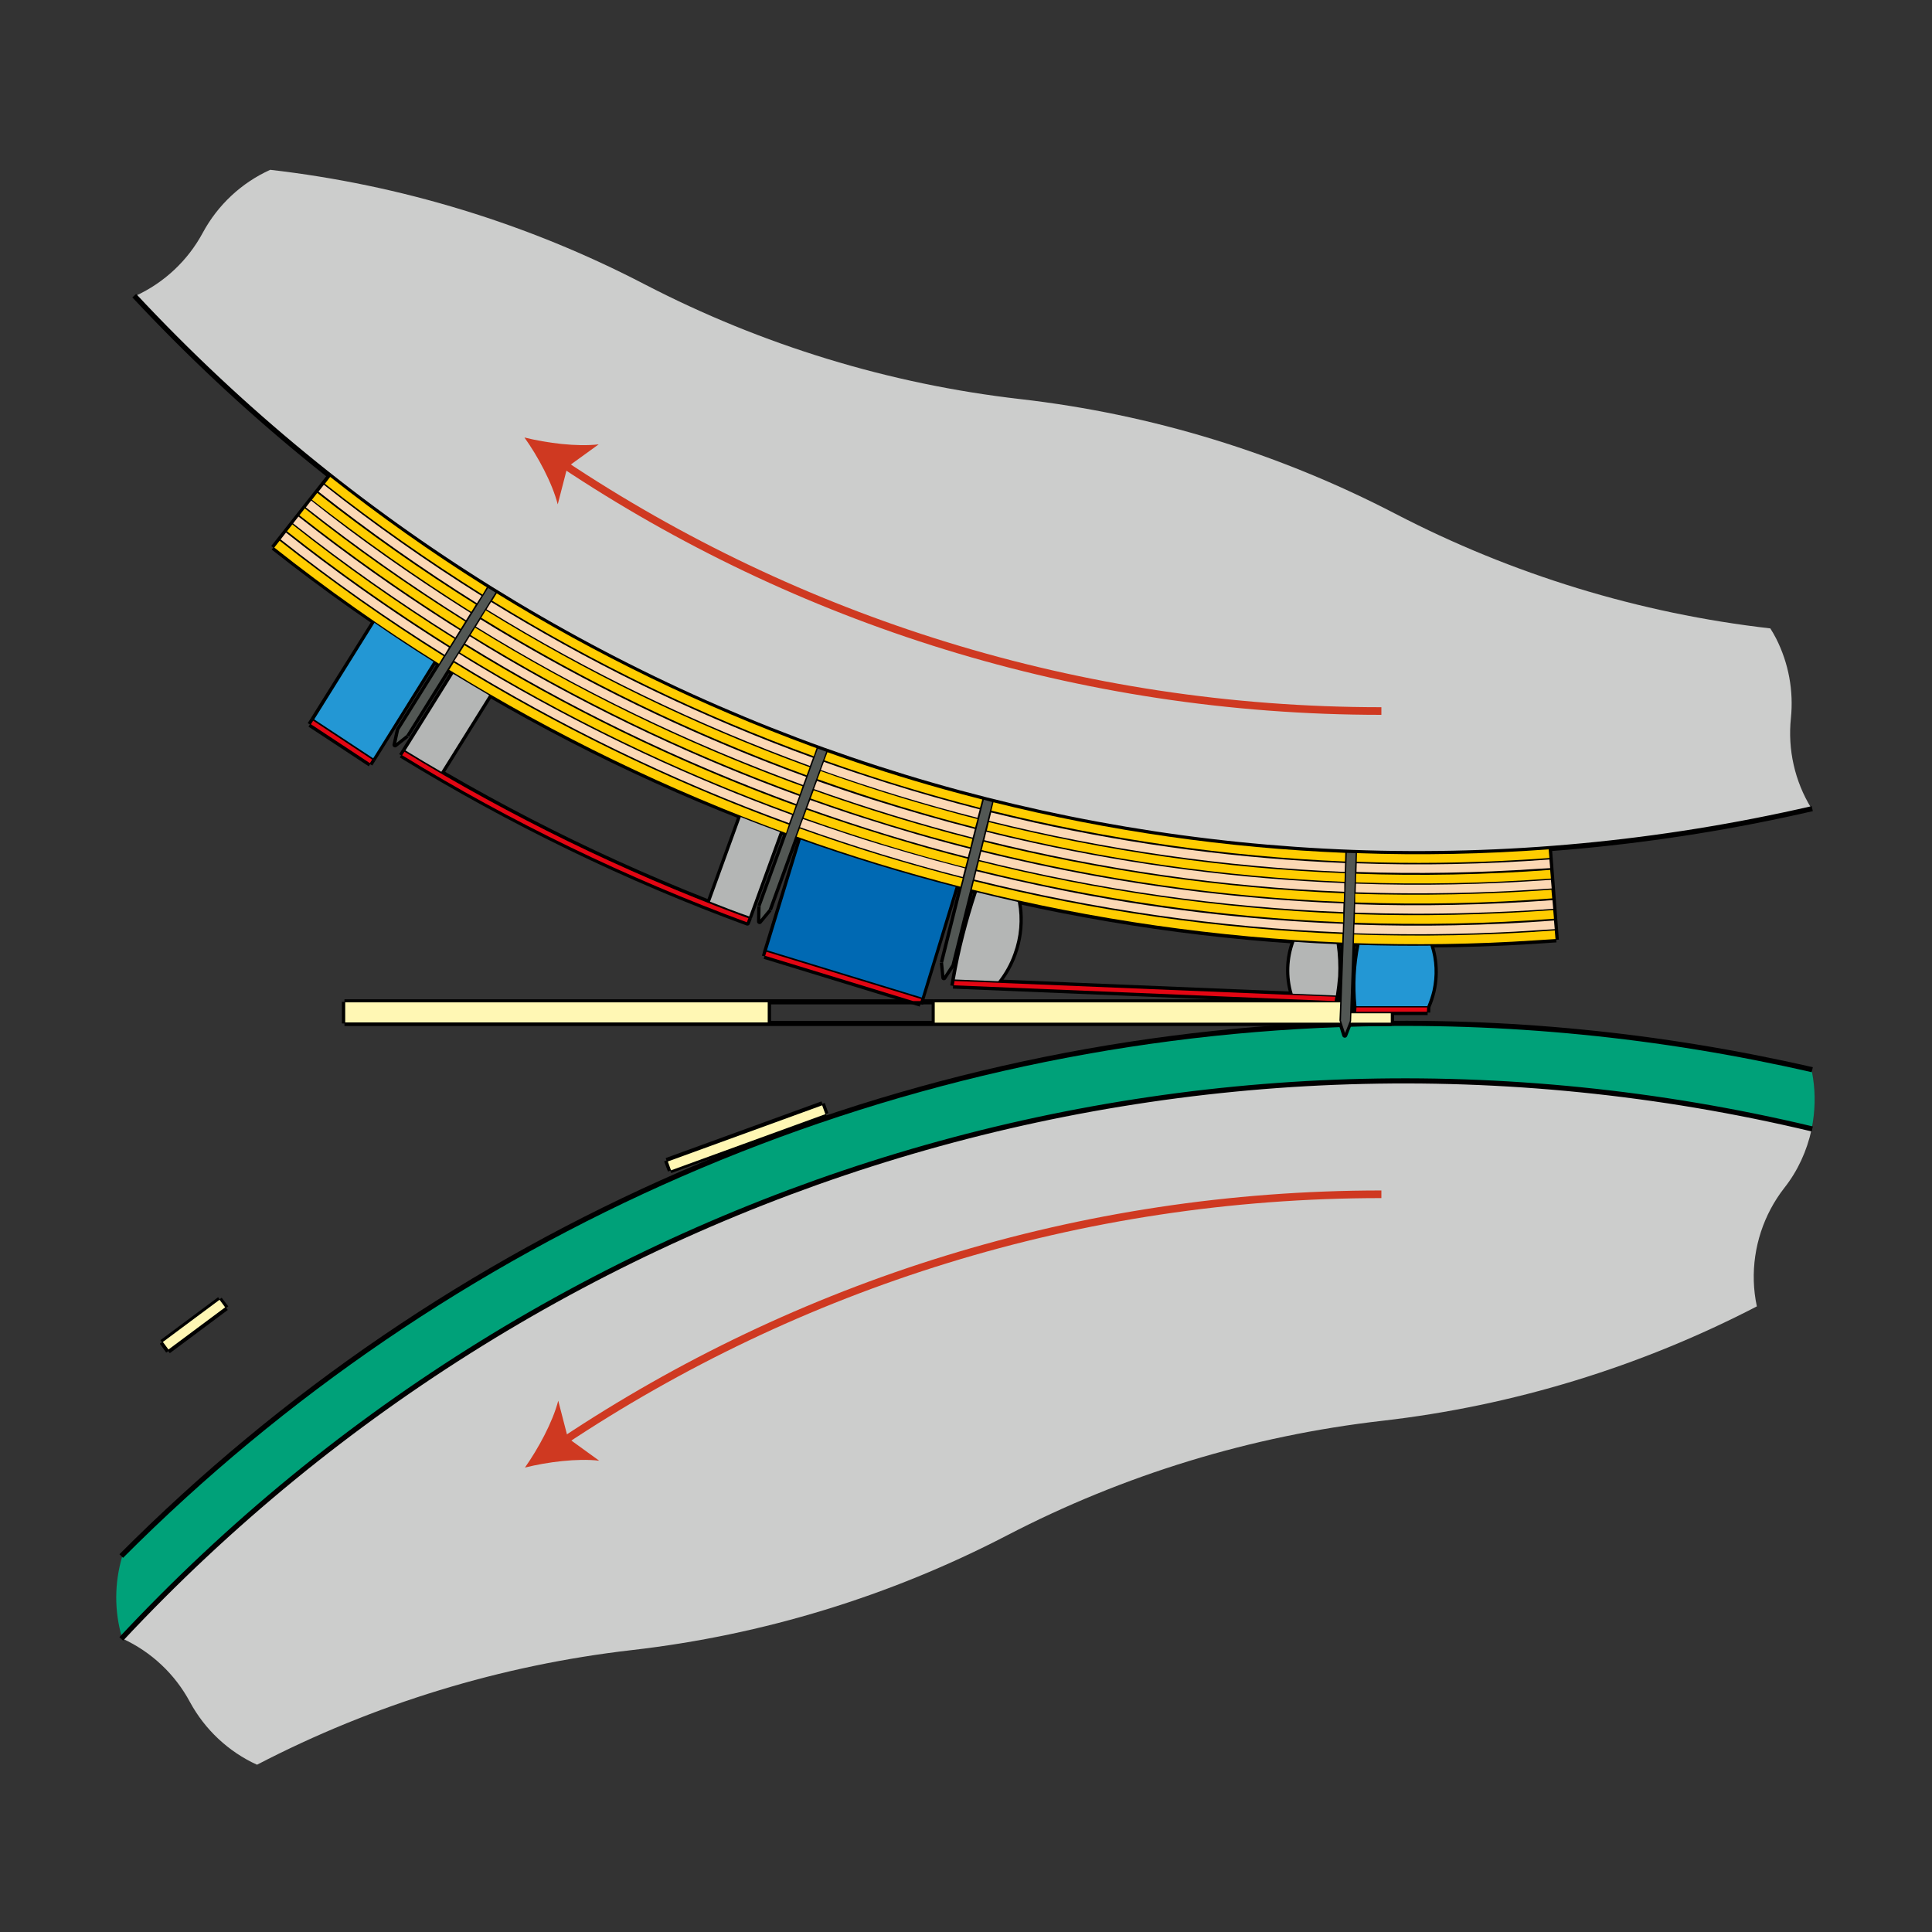 <?xml version="1.0" encoding="UTF-8"?> <!-- Generator: Adobe Illustrator 21.1.0, SVG Export Plug-In . SVG Version: 6.00 Build 0) --> <svg xmlns="http://www.w3.org/2000/svg" xmlns:xlink="http://www.w3.org/1999/xlink" id="Слой_1" x="0px" y="0px" viewBox="0 0 760 760" style="enable-background:new 0 0 760 760;" xml:space="preserve"><rect x="0" y="0" width="760" height="760" fill="#333333" stroke="none"/> <style type="text/css"> .st0{fill:#00A179;} .st1{fill:#CCCDCC;} .st2{fill:none;stroke:#000000;stroke-width:2.016;stroke-linejoin:round;stroke-miterlimit:10;} .st3{fill:#FFCD00;} .st4{fill:#FCD8B5;} .st5{fill:#2397D4;} .st6{fill:#0069B3;} .st7{fill:#E20613;} .st8{fill:#B4B6B5;} .st9{fill:#525754;} .st10{fill:#FFF7B4;} .st11{fill:none;stroke:#CF3921;stroke-width:3;stroke-miterlimit:10;} .st12{fill:#CF3921;} </style> <g> <g> <path class="st0" d="M712.7,443.8c1.3-6.5,1.5-13.2,0.5-19.7c-0.2-1-0.3-2-0.5-3C653.2,407.4,592,401.4,531,403.2l-1.9,4.9 l-1.5-4.8c-180.5,6.4-351.9,81-479.5,208.9c-3.1,10.4-3.2,21.5-0.1,32C217.6,462.6,470.9,386.2,712.7,443.8z"></path> </g> </g> <g> <g> <path class="st1" d="M712.6,444.4C471,386.8,217.8,463.1,48.2,644.6c11.3,5.2,20.6,13.9,26.5,24.9c5.9,10.9,15.2,19.6,26.4,24.7 c46-23.9,96.1-39.2,147.5-45.1c51.5-5.9,101.5-21.2,147.5-45.1c46-23.9,96.1-39.2,147.7-45.1c51.4-5.9,101.4-21.2,147.3-45 c-0.7-3.3-1.1-6.6-1.2-9.9c-0.4-13.3,3.9-26.3,12-36.7C707.2,460.6,710.8,452.7,712.6,444.4z"></path> </g> </g> <g> <g> <path class="st1" d="M712.5,317.9c-6.5-10.6-9.3-23.1-8-35.4c1.1-10.8-0.9-21.6-5.8-31.3c-0.7-1.4-1.5-2.7-2.3-4 c-51.5-5.9-101.5-21.2-147.5-45.1s-96-39.2-147.5-45.1c-51.5-5.9-101.6-21.2-147.7-45.1c-45.9-23.9-96-39.2-147.4-45.1 C95,71.9,85.7,80.6,79.8,91.5c-5.9,11-15.2,19.7-26.5,24.9C221.6,296.4,472.2,373.1,712.5,317.9z"></path> </g> </g> <line class="st2" x1="374.9" y1="387.9" x2="525.2" y2="394.1"></line> <line class="st2" x1="375.4" y1="385.6" x2="525.7" y2="391.8"></line> <line class="st2" x1="63.7" y1="528" x2="86.4" y2="511.1"></line> <line class="st2" x1="533.3" y1="396" x2="561.7" y2="396"></line> <line class="st2" x1="533.2" y1="398.3" x2="561.6" y2="398.3"></line> <line class="st2" x1="530.9" y1="402.6" x2="547.4" y2="402.6"></line> <path class="st2" d="M530.7,402.9c61.2-1.9,122.5,4.2,182.2,17.9"></path> <line class="st2" x1="135.5" y1="394.1" x2="367.5" y2="394.1"></line> <line class="st2" x1="135.5" y1="402.6" x2="367.5" y2="402.6"></line> <line class="st2" x1="367.5" y1="394.1" x2="527.5" y2="394.1"></line> <line class="st2" x1="367.5" y1="402.6" x2="527.6" y2="402.6"></line> <line class="st2" x1="547.4" y1="398.3" x2="547.4" y2="402.6"></line> <line class="st2" x1="531.3" y1="398.3" x2="533.2" y2="398.3"></line> <line class="st2" x1="86.4" y1="511.1" x2="89" y2="514.5"></line> <line class="st2" x1="302.3" y1="402.6" x2="302.3" y2="394.1"></line> <line class="st2" x1="367.5" y1="402.6" x2="367.5" y2="394.1"></line> <line class="st2" x1="135.5" y1="394.1" x2="135.5" y2="402.6"></line> <line class="st2" x1="66.2" y1="531.5" x2="89" y2="514.5"></line> <line class="st2" x1="63.7" y1="528" x2="66.2" y2="531.5"></line> <path class="st2" d="M47.7,612.1C175.4,484,347,409.3,527.7,403"></path> <path class="st2" d="M533.4,339.3c25.4,0.9,51,0.4,76.4-1.5"></path> <path class="st2" d="M533.3,343.3c25.6,0.9,51.3,0.4,76.8-1.5"></path> <path class="st2" d="M533.1,347.3c25.7,0.9,51.6,0.4,77.3-1.6"></path> <path class="st2" d="M533,351.3c25.9,0.9,51.9,0.4,77.7-1.6"></path> <path class="st2" d="M532.7,359.3c26.2,0.9,52.5,0.4,78.6-1.6"></path> <path class="st2" d="M532.9,355.3c26,0.9,52.2,0.4,78.1-1.6"></path> <path class="st2" d="M532.6,363.3c26.3,0.9,52.8,0.4,79-1.6"></path> <path class="st2" d="M532.4,367.3c26.5,0.9,53,0.4,79.5-1.6"></path> <path class="st2" d="M532.3,371.3c26.6,0.9,53.3,0.4,79.9-1.6"></path> <path class="st2" d="M389.7,319.1c45.7,11.4,92.6,18.1,139.7,20"></path> <path class="st2" d="M388.7,323c46,11.5,93.2,18.2,140.5,20.2"></path> <path class="st2" d="M387.8,326.9c46.3,11.5,93.7,18.3,141.4,20.3"></path> <path class="st2" d="M386.8,330.8c46.5,11.6,94.3,18.5,142.2,20.4"></path> <path class="st2" d="M384.9,338.5c47.1,11.7,95.4,18.7,143.8,20.6"></path> <path class="st2" d="M385.8,334.7c46.8,11.7,94.8,18.6,143,20.5"></path> <path class="st2" d="M383.9,342.4c47.3,11.8,95.9,18.8,144.7,20.7"></path> <path class="st2" d="M382.9,346.3c47.6,11.9,96.5,18.9,145.5,20.9"></path> <path class="st2" d="M381.9,350.2c47.9,11.9,97,19,146.3,21"></path> <path class="st2" d="M324,299.3c20.3,7.2,40.9,13.6,61.8,18.9"></path> <path class="st2" d="M322.6,303c20.4,7.3,41.2,13.7,62.2,19"></path> <path class="st2" d="M321.2,306.8c20.5,7.3,41.5,13.7,62.6,19.1"></path> <path class="st2" d="M319.9,310.5c20.7,7.4,41.7,13.8,63,19.3"></path> <path class="st2" d="M317.1,318c20.9,7.5,42.3,14,63.8,19.5"></path> <path class="st2" d="M318.5,314.3c20.8,7.4,42,13.9,63.4,19.4"></path> <path class="st2" d="M315.8,321.8c21.1,7.5,42.5,14.1,64.2,19.6"></path> <path class="st2" d="M314.4,325.6c21.2,7.6,42.8,14.2,64.6,19.8"></path> <path class="st2" d="M313,329.3c21.3,7.6,43.1,14.3,65,19.9"></path> <path class="st2" d="M193.2,236.4c40.1,24.7,82.7,45.4,127,61.5"></path> <path class="st2" d="M191.1,239.8c40.3,24.9,83.2,45.7,127.8,61.9"></path> <path class="st2" d="M188.9,243.2c40.6,25,83.7,45.9,128.5,62.2"></path> <path class="st2" d="M186.8,246.6c40.8,25.2,84.2,46.2,129.3,62.6"></path> <path class="st2" d="M184.7,250c41.1,25.3,84.7,46.5,130,63"></path> <path class="st2" d="M182.6,253.3c41.3,25.5,85.2,46.7,130.8,63.3"></path> <path class="st2" d="M180.5,256.7c41.5,25.6,85.7,47,131.5,63.7"></path> <path class="st2" d="M178.3,260.1c41.8,25.8,86.2,47.3,132.3,64.1"></path> <path class="st2" d="M176.2,263.5c42,25.9,86.7,47.6,133,64.4"></path> <line class="st2" x1="121.9" y1="285" x2="145.6" y2="300.6"></line> <line class="st2" x1="123.1" y1="283.1" x2="121.9" y2="285"></line> <line class="st2" x1="146.8" y1="298.7" x2="145.6" y2="300.6"></line> <line class="st2" x1="123.1" y1="283.1" x2="146.8" y2="298.7"></line> <line class="st2" x1="147.2" y1="244.6" x2="123.1" y2="283.1"></line> <line class="st2" x1="170.9" y1="260.2" x2="146.8" y2="298.7"></line> <line class="st2" x1="561.7" y1="396" x2="561.6" y2="398.3"></line> <line class="st2" x1="533.3" y1="396" x2="533.2" y2="398.3"></line> <path class="st2" d="M534.6,371.4c-1.6,8.1-2.1,16.4-1.3,24.7"></path> <path class="st2" d="M562.9,371.7c2.6,8,2.2,16.6-1.2,24.3"></path> <polyline class="st2" points="376.2,348.7 362.7,392.8 301.3,374 314.8,330 "></polyline> <line class="st2" x1="362.7" y1="392.8" x2="362.1" y2="395"></line> <line class="st2" x1="301.3" y1="374" x2="300.7" y2="376.2"></line> <path class="st2" d="M526,371.1c1.3,7.6,1,15.5-0.8,23"></path> <path class="st2" d="M384.1,350.7c-4.1,12.1-7.2,24.5-9.3,37.1"></path> <line class="st2" x1="321.6" y1="294.1" x2="298.9" y2="356.5"></line> <line class="st2" x1="325.3" y1="295.5" x2="302.7" y2="357.8"></line> <polyline class="st2" points="298.9,356.5 298.8,362.5 302.7,357.8 "></polyline> <line class="st2" x1="307.1" y1="327.2" x2="294.8" y2="361"></line> <line class="st2" x1="157.9" y1="297.2" x2="159.1" y2="295.2"></line> <path class="st2" d="M294.8,361l-0.8,2.1c-47.4-17.4-93.1-39.6-136.2-66"></path> <line class="st2" x1="529.5" y1="335.2" x2="527.2" y2="401.5"></line> <line class="st2" x1="386.8" y1="314.3" x2="370.7" y2="378.6"></line> <path class="st2" d="M127.3,190.3c20,15.8,40.9,30.5,62.5,44"></path> <path class="st2" d="M119.9,199.7c20.3,16.1,41.6,31,63.5,44.7"></path> <path class="st2" d="M112.4,209.1c20.7,16.3,42.3,31.5,64.6,45.5"></path> <path class="st2" d="M107.5,215.4c20.9,16.5,42.8,31.9,65.3,46"></path> <line class="st2" x1="612.2" y1="369.7" x2="609.5" y2="333.8"></line> <line class="st2" x1="129.8" y1="187.1" x2="107.5" y2="215.4"></line> <polyline class="st2" points="533.5,335.3 531.2,401.6 529,407.2 527.2,401.5 "></polyline> <path class="st2" d="M52.8,116.3c168.4,180.5,419.5,257.2,660.1,201.8"></path> <polyline class="st2" points="390.7,315.3 374.6,379.6 371.3,384.6 370.7,378.6 "></polyline> <line class="st2" x1="362.1" y1="395" x2="300.7" y2="376.2"></line> <line class="st2" x1="178.1" y1="264.7" x2="159.1" y2="295.2"></line> <path class="st2" d="M122.3,196.6c20.2,16,41.3,30.8,63.2,44.5"></path> <path class="st2" d="M124.8,193.4c20.1,15.9,41.1,30.7,62.8,44.2"></path> <path class="st2" d="M117.4,202.8c20.4,16.1,41.8,31.2,63.9,45"></path> <path class="st2" d="M109.9,212.3c20.8,16.4,42.5,31.7,65,45.8"></path> <path class="st2" d="M114.9,206c20.5,16.2,42,31.4,64.3,45.2"></path> <path class="st2" d="M294.8,361c-47.3-17.4-92.8-39.4-135.7-65.8"></path> <polyline class="st2" points="191.9,230.9 156.7,287.1 155.4,293 160.1,289.3 "></polyline> <line class="st2" x1="195.3" y1="233" x2="160.1" y2="289.3"></line> <line class="st2" x1="192.8" y1="273.4" x2="173.7" y2="304"></line> <line class="st2" x1="291.2" y1="321.1" x2="278.9" y2="355"></line> <path class="st2" d="M400.7,354.6c2,11.2-0.8,22.8-7.9,31.7"></path> <path class="st2" d="M47.7,644.7C217.5,462.9,471,386.4,712.9,444.1"></path> <path class="st2" d="M248.7,649.4"></path> <path class="st2" d="M101.1,694.5"></path> <path class="st2" d="M509,370.1c-2.5,6.7-2.8,14.1-0.7,21"></path> <line class="st2" x1="263.7" y1="460.5" x2="262.2" y2="456.5"></line> <line class="st2" x1="324.9" y1="438.2" x2="323.5" y2="434.2"></line> <line class="st2" x1="262.2" y1="456.5" x2="323.5" y2="434.2"></line> <line class="st2" x1="263.7" y1="460.5" x2="324.9" y2="438.2"></line> <g> <g> <path class="st3" d="M611.9,369.4l-0.3-3.4c-26.2,2-52.6,2.5-78.9,1.6l-0.1,3.4c23.8,0.8,47.7,0.5,71.4-1.1L611.9,369.4z"></path> </g> </g> <g> <g> <path class="st3" d="M532.9,363c26.1,0.9,52.4,0.4,78.4-1.6L611,358c-25.9,1.9-52,2.5-78,1.6L532.9,363z"></path> </g> </g> <g> <g> <path class="st3" d="M533.1,355c25.8,0.9,51.8,0.4,77.5-1.6l-0.3-3.4c-25.6,1.9-51.5,2.4-77.2,1.6V355z"></path> </g> </g> <g> <g> <path class="st3" d="M533.4,347.1c25.5,0.9,51.2,0.4,76.7-1.5l-0.3-3.4c-25.4,1.9-50.9,2.4-76.3,1.5L533.4,347.1z"></path> </g> </g> <g> <g> <path class="st3" d="M609.5,337.5l-0.3-3.4c-25.1,1.9-50.3,2.4-75.4,1.5l-0.1,3.4c21.8,0.8,43.7,0.5,65.5-0.8 C602.6,338,606.1,337.8,609.5,337.5z"></path> </g> </g> <g> <g> <path class="st3" d="M528.1,367.4c-48.9-2-97.5-9-145-20.8l-0.8,3.3c47.7,11.9,96.6,18.9,145.7,20.9L528.1,367.4z"></path> </g> </g> <g> <g> <path class="st3" d="M528.4,359.4c-48.3-2-96.4-8.9-143.3-20.6l-0.8,3.3c47.1,11.7,95.5,18.7,144.1,20.7V359.4z"></path> </g> </g> <g> <g> <path class="st3" d="M528.7,351.4c-47.7-2-95.3-8.8-141.7-20.3l-0.8,3.3c46.6,11.6,94.4,18.5,142.4,20.4L528.7,351.4z"></path> </g> </g> <g> <g> <path class="st3" d="M529,343.5c-47.2-1.9-94.2-8.7-140-20.1l-0.8,3.3c46.1,11.5,93.3,18.2,140.7,20.2L529,343.5z"></path> </g> </g> <g> <g> <path class="st3" d="M529.2,335.5c-46.6-1.9-93.1-8.6-138.4-19.9l-0.8,3.3c45.5,11.3,92.2,18,139.1,20L529.2,335.5z"></path> </g> </g> <g> <g> <path class="st3" d="M378.7,345.5c-4.4-1.1-8.8-2.3-13.1-3.5c-17.2-4.7-34.2-10.1-51-16.1l-1.2,3.2c21.1,7.6,42.7,14.1,64.4,19.7 L378.7,345.5z"></path> </g> </g> <g> <g> <path class="st3" d="M380.6,337.8c-5.4-1.4-10.8-2.8-16.1-4.3c-15.9-4.5-31.6-9.5-47.2-15l-1.2,3.2c20.9,7.5,42.2,14,63.6,19.5 L380.6,337.8z"></path> </g> </g> <g> <g> <path class="st3" d="M382.5,330c-5.2-1.3-10.5-2.7-15.6-4.2c-15.8-4.4-31.4-9.4-46.8-14.9l-1.2,3.2c20.6,7.4,41.6,13.8,62.8,19.2 L382.5,330z"></path> </g> </g> <g> <g> <path class="st3" d="M384.5,322.2c-3.9-1-7.8-2-11.6-3.1c-16.9-4.6-33.6-9.9-50.1-15.8l-1.2,3.2c20.4,7.3,41.1,13.6,62,19 L384.5,322.2z"></path> </g> </g> <g> <g> <path class="st3" d="M386.4,314.5c-5.1-1.3-10.3-2.7-15.4-4.1c-15.3-4.3-30.5-9.1-45.5-14.5l-1.2,3.2 c20.1,7.2,40.6,13.4,61.2,18.7L386.4,314.5z"></path> </g> </g> <g> <g> <path class="st3" d="M310.3,324.4l-4.9-1.8c-44.2-16.5-86.8-37.3-126.9-62l-1.8,2.9c41.8,25.8,86.3,47.3,132.5,64.2L310.3,324.4z"></path> </g> </g> <g> <g> <path class="st3" d="M313,316.9l-4.9-1.8c-43.7-16.3-85.8-36.9-125.4-61.3l-1.8,2.9c41.4,25.5,85.3,46.8,131,63.4L313,316.9z"></path> </g> </g> <g> <g> <path class="st3" d="M315.7,309.3l-4.1-1.5c-43.4-16.1-85.3-36.6-124.7-60.9l-1.8,2.9c40.9,25.2,84.4,46.3,129.5,62.7L315.7,309.3 z"></path> </g> </g> <g> <g> <path class="st3" d="M318.5,301.8l-3-1.1c-43.3-16-85-36.3-124.4-60.6l-1.8,2.9c40.4,24.9,83.4,45.7,128,62L318.5,301.8z"></path> </g> </g> <g> <g> <path class="st3" d="M321.2,294.3l-2.2-0.8c-43.1-15.9-84.6-36-123.6-60.1l-1.8,2.9c39.9,24.6,82.4,45.2,126.5,61.2L321.2,294.3z"></path> </g> </g> <g> <g> <path class="st3" d="M174.5,258.1L174.5,258.1c-22.4-14-43.9-29.2-64.5-45.4l-2.1,2.7c20.7,16.4,42.4,31.7,64.8,45.7L174.5,258.1z "></path> </g> </g> <g> <g> <path class="st3" d="M178.8,251.3l-0.8-0.5c-21.8-13.7-42.9-28.5-63-44.5l-2.1,2.7c20.5,16.2,42,31.3,64.1,45.2L178.8,251.3z"></path> </g> </g> <g> <g> <path class="st3" d="M183,244.5l-2.5-1.6c-20.9-13.2-41.2-27.5-60.6-42.9l-2.1,2.7c20.3,16,41.5,30.9,63.4,44.7L183,244.5z"></path> </g> </g> <g> <g> <path class="st3" d="M185.4,240.7l1.8-2.9c-21.6-13.5-42.4-28.2-62.4-43.9l-2.1,2.7C142.8,212.3,163.8,227.1,185.4,240.7z"></path> </g> </g> <g> <g> <path class="st3" d="M191.5,231l-1-0.6c-20.9-13.1-41.2-27.5-60.6-42.8l-2.1,2.7c19.8,15.6,40.6,30.2,62,43.6L191.5,231z"></path> </g> </g> <g> <g> <path class="st4" d="M176.6,254.7l-5.7-3.6c-20.1-12.9-39.7-26.8-58.4-41.6l-2.1,2.7c20.6,16.3,42.2,31.5,64.5,45.4L176.6,254.7z"></path> </g> </g> <g> <g> <path class="st4" d="M180.9,247.9l-4.8-3c-20.2-12.9-39.8-26.8-58.7-41.7l-2.1,2.7c20.4,16.1,41.7,31.1,63.8,44.9L180.9,247.9z"></path> </g> </g> <g> <g> <path class="st4" d="M185.1,241.1l-2.9-1.8c-20.6-13.1-40.7-27.2-59.8-42.4l-2.1,2.7c20.2,15.9,41.3,30.8,63,44.4L185.1,241.1z"></path> </g> </g> <g> <g> <path class="st4" d="M189.4,234.4c-21.4-13.4-42.2-28-62-43.7l-2.1,2.7c19.9,15.7,40.8,30.4,62.3,43.9L189.4,234.4z"></path> </g> </g> <g> <g> <path class="st4" d="M319.8,298.1c-41.7-15.2-82-34.4-120-57.3l-6.6-4l-1.8,2.9c40.2,24.8,82.9,45.4,127.2,61.6L319.8,298.1z"></path> </g> </g> <g> <g> <path class="st4" d="M317.1,305.6c-40.3-14.7-79.3-33.1-116.3-54.9c-4-2.3-7.9-4.7-11.8-7.1l-1.8,2.9 c40.6,25.1,83.9,46,128.7,62.3L317.1,305.6z"></path> </g> </g> <g> <g> <path class="st4" d="M314.4,313.1C274,298.4,235,280,198,258.3c-4.4-2.6-8.9-5.3-13.2-8l-1.8,2.9c41.1,25.4,84.8,46.5,130.2,63.1 L314.4,313.1z"></path> </g> </g> <g> <g> <path class="st4" d="M311.6,320.6c-39.5-14.4-77.8-32.3-114.3-53.4c-5.6-3.3-11.3-6.6-16.8-10.1l-1.8,2.9 c41.6,25.6,85.8,47.1,131.7,63.8L311.6,320.6z"></path> </g> </g> <g> <g> <path class="st4" d="M379.6,341.6c-15.1-3.9-30-8.2-44.8-13c-6.3-2.1-12.6-4.2-18.9-6.4l-1.2,3.2c21,7.5,42.4,14.1,64,19.6 L379.6,341.6z"></path> </g> </g> <g> <g> <path class="st4" d="M381.6,333.9c-14.2-3.6-28.2-7.7-42.2-12.2c-6.9-2.2-13.9-4.6-20.7-7l-1.2,3.2c20.7,7.4,41.9,13.9,63.2,19.3 L381.6,333.9z"></path> </g> </g> <g> <g> <path class="st4" d="M383.5,326.1c-13.6-3.5-27.1-7.4-40.4-11.6c-7.3-2.3-14.5-4.8-21.7-7.3l-1.2,3.2 c20.5,7.3,41.4,13.7,62.4,19.1L383.5,326.1z"></path> </g> </g> <g> <g> <path class="st4" d="M385.4,318.4c-12-3.1-24-6.5-35.8-10.2c-8.5-2.7-17.1-5.5-25.5-8.5l-1.2,3.2c20.2,7.2,40.8,13.5,61.6,18.8 L385.4,318.4z"></path> </g> </g> <g> <g> <path class="st4" d="M529.1,339.5c-41-1.7-82-7-122.1-15.9c-5.7-1.3-11.4-2.6-17.1-4l-0.8,3.3C434.9,334.3,481.9,341,529,343 L529.1,339.5z"></path> </g> </g> <g> <g> <path class="st4" d="M528.8,347.4c-41.1-1.7-82-7-122.1-15.8c-6.3-1.4-12.5-2.8-18.7-4.4l-0.8,3.3c46.3,11.5,93.9,18.4,141.6,20.3 V347.4z"></path> </g> </g> <g> <g> <path class="st4" d="M528.5,355.4c-43.4-1.8-86.6-7.5-128.9-17.2c-4.5-1-9.1-2.1-13.6-3.2l-0.8,3.3c46.9,11.7,95,18.6,143.2,20.5 L528.5,355.4z"></path> </g> </g> <g> <g> <path class="st4" d="M528.3,363.4c-37.6-1.5-75.2-6-112.1-13.5c-10.7-2.2-21.5-4.6-32.1-7.2l-0.8,3.3 c47.4,11.8,96.1,18.8,144.9,20.8L528.3,363.4z"></path> </g> </g> <g> <g> <path class="st4" d="M611.6,365.5l-0.3-3.4c-26.1,2-52.3,2.5-78.5,1.6l-0.1,3.4c21,0.7,42.1,0.5,63.1-0.6 C601.1,366.2,606.3,365.8,611.6,365.5z"></path> </g> </g> <g> <g> <path class="st4" d="M611,357.5l-0.3-3.4c-25.8,1.9-51.8,2.5-77.6,1.6L533,359c15.4,0.5,30.9,0.6,46.3,0.1 C589.9,358.8,600.4,358.3,611,357.5z"></path> </g> </g> <g> <g> <path class="st4" d="M610.4,349.5l-0.3-3.4c-25.5,1.9-51.2,2.4-76.7,1.5l-0.1,3.4c20.3,0.7,40.7,0.5,61.1-0.5 C599.7,350.2,605,349.9,610.4,349.5z"></path> </g> </g> <g> <g> <path class="st4" d="M609.8,341.5l-0.3-3.4c-25.2,1.9-50.6,2.4-75.8,1.5l-0.1,3.4c23.6,0.8,47.4,0.4,71-1.2L609.8,341.5z"></path> </g> </g> <g> <g> <path class="st5" d="M170.5,260.3c-7.8-4.9-15.6-10-23.2-15.3l-23.7,38l23.2,15.3L170.5,260.3z"></path> </g> </g> <g> <g> <path class="st6" d="M375.9,348.9c-20.5-5.3-40.9-11.5-60.9-18.6l-13.3,43.5l60.9,18.6L375.9,348.9z"></path> </g> </g> <g> <g> <polygon class="st7" points="561.4,396.3 533.6,396.3 533.5,398 561.3,398 "></polygon> </g> </g> <g> <g> <path class="st7" d="M294.4,361.2l-4.1-1.5c-45.6-17.1-89.6-38.6-131.2-64l-0.9,1.4c42.9,26.3,88.4,48.3,135.6,65.7L294.4,361.2z"></path> </g> </g> <g> <g> <polygon class="st7" points="362.1,393.8 362.4,393 301.5,374.4 301,376 359.2,393.8 "></polygon> </g> </g> <g> <g> <polygon class="st7" points="145.5,300.2 146.4,298.8 123.2,283.5 122.3,284.9 "></polygon> </g> </g> <g> <g> <path class="st8" d="M192.4,273.5c-4.7-2.8-9.5-5.6-14.1-8.4l-18.8,30.1c4.7,2.9,9.4,5.7,14.1,8.4L192.4,273.5z"></path> </g> </g> <g> <g> <path class="st8" d="M306.8,327.3c-5.1-1.9-10.3-3.8-15.4-5.9l-12.1,33.3c5.1,2,10.2,4,15.4,5.8L306.8,327.3z"></path> </g> </g> <g> <g> <path class="st8" d="M398.7,375.1c2.4-6.5,3-13.5,1.7-20.3c-5.4-1.2-10.8-2.5-16.1-3.8c-3.7,11.2-6.7,22.7-8.7,34.3l17.1,0.7 C395.2,382.8,397.3,379.1,398.7,375.1z"></path> </g> </g> <g> <g> <path class="st5" d="M563.5,389.7c1.3-5.8,1.1-12-0.8-17.7c-9.3,0.1-18.6,0-27.9-0.3c-1.6,7.9-2,16-1.2,24.1h27.9 C562.3,393.8,563,391.8,563.5,389.7z"></path> </g> </g> <g> <g> <polygon class="st9" points="533.3,335.6 529.8,335.5 527.5,401.5 529.1,406.4 531,401.6 "></polygon> </g> </g> <g> <g> <polygon class="st9" points="390.3,315.5 387,314.6 371,378.7 371.5,383.8 374.3,379.5 "></polygon> </g> </g> <g> <g> <polygon class="st9" points="325,295.7 321.7,294.5 299.2,356.5 299.1,361.7 302.4,357.7 "></polygon> </g> </g> <g> <g> <polygon class="st9" points="194.9,233.1 192,231.3 157,287.2 155.9,292.3 159.9,289.1 "></polygon> </g> </g> <g> <g> <polygon class="st10" points="547.1,398.6 531.6,398.6 531.5,401.7 531.3,402.3 547.1,402.3 "></polygon> </g> </g> <g> <g> <polygon class="st10" points="527.2,394.3 367.7,394.3 367.7,402.3 527.2,402.3 526.9,401.5 "></polygon> </g> </g> <g> <g> <rect x="135.8" y="394.3" class="st10" width="166.2" height="7.9"></rect> </g> </g> <g> <g> <rect x="261.3" y="445.6" transform="matrix(0.94 -0.342 0.342 0.94 -135.319 127.397)" class="st10" width="64.6" height="3.7"></rect> </g> </g> <g> <g> <rect x="62.4" y="519.4" transform="matrix(0.802 -0.597 0.597 0.802 -296.057 148.589)" class="st10" width="27.8" height="3.7"></rect> </g> </g> <g> <g> <polygon class="st7" points="525,393.8 525.3,392.1 375.5,385.9 375.2,387.6 "></polygon> </g> </g> <g> <g> <path class="st8" d="M526.4,384c0.2-4.2,0-8.5-0.6-12.6c-5.5-0.2-11-0.5-16.6-0.9c-2.4,6.5-2.7,13.7-0.7,20.4l17,0.7 C525.9,389,526.2,386.5,526.4,384z"></path> </g> </g> <g> <g> <path class="st11" d="M543.4,279.7c-119.2,0-230-35.9-322.2-97.4"></path> <g> <path class="st12" d="M206.3,172.1c8.8,2.2,20.6,3.7,29.2,2.7l-12.3,8.9l-3.8,14.7C217.2,189.9,211.6,179.5,206.3,172.1z"></path> </g> </g> </g> <g> <g> <path class="st11" d="M221.4,567.1c92.2-61.4,202.9-97.3,322-97.3"></path> <g> <path class="st12" d="M206.5,577.3c8.8-2.2,20.6-3.7,29.2-2.7l-12.3-8.9l-3.8-14.7C217.4,559.5,211.7,569.9,206.5,577.3z"></path> </g> </g> </g> </svg> 